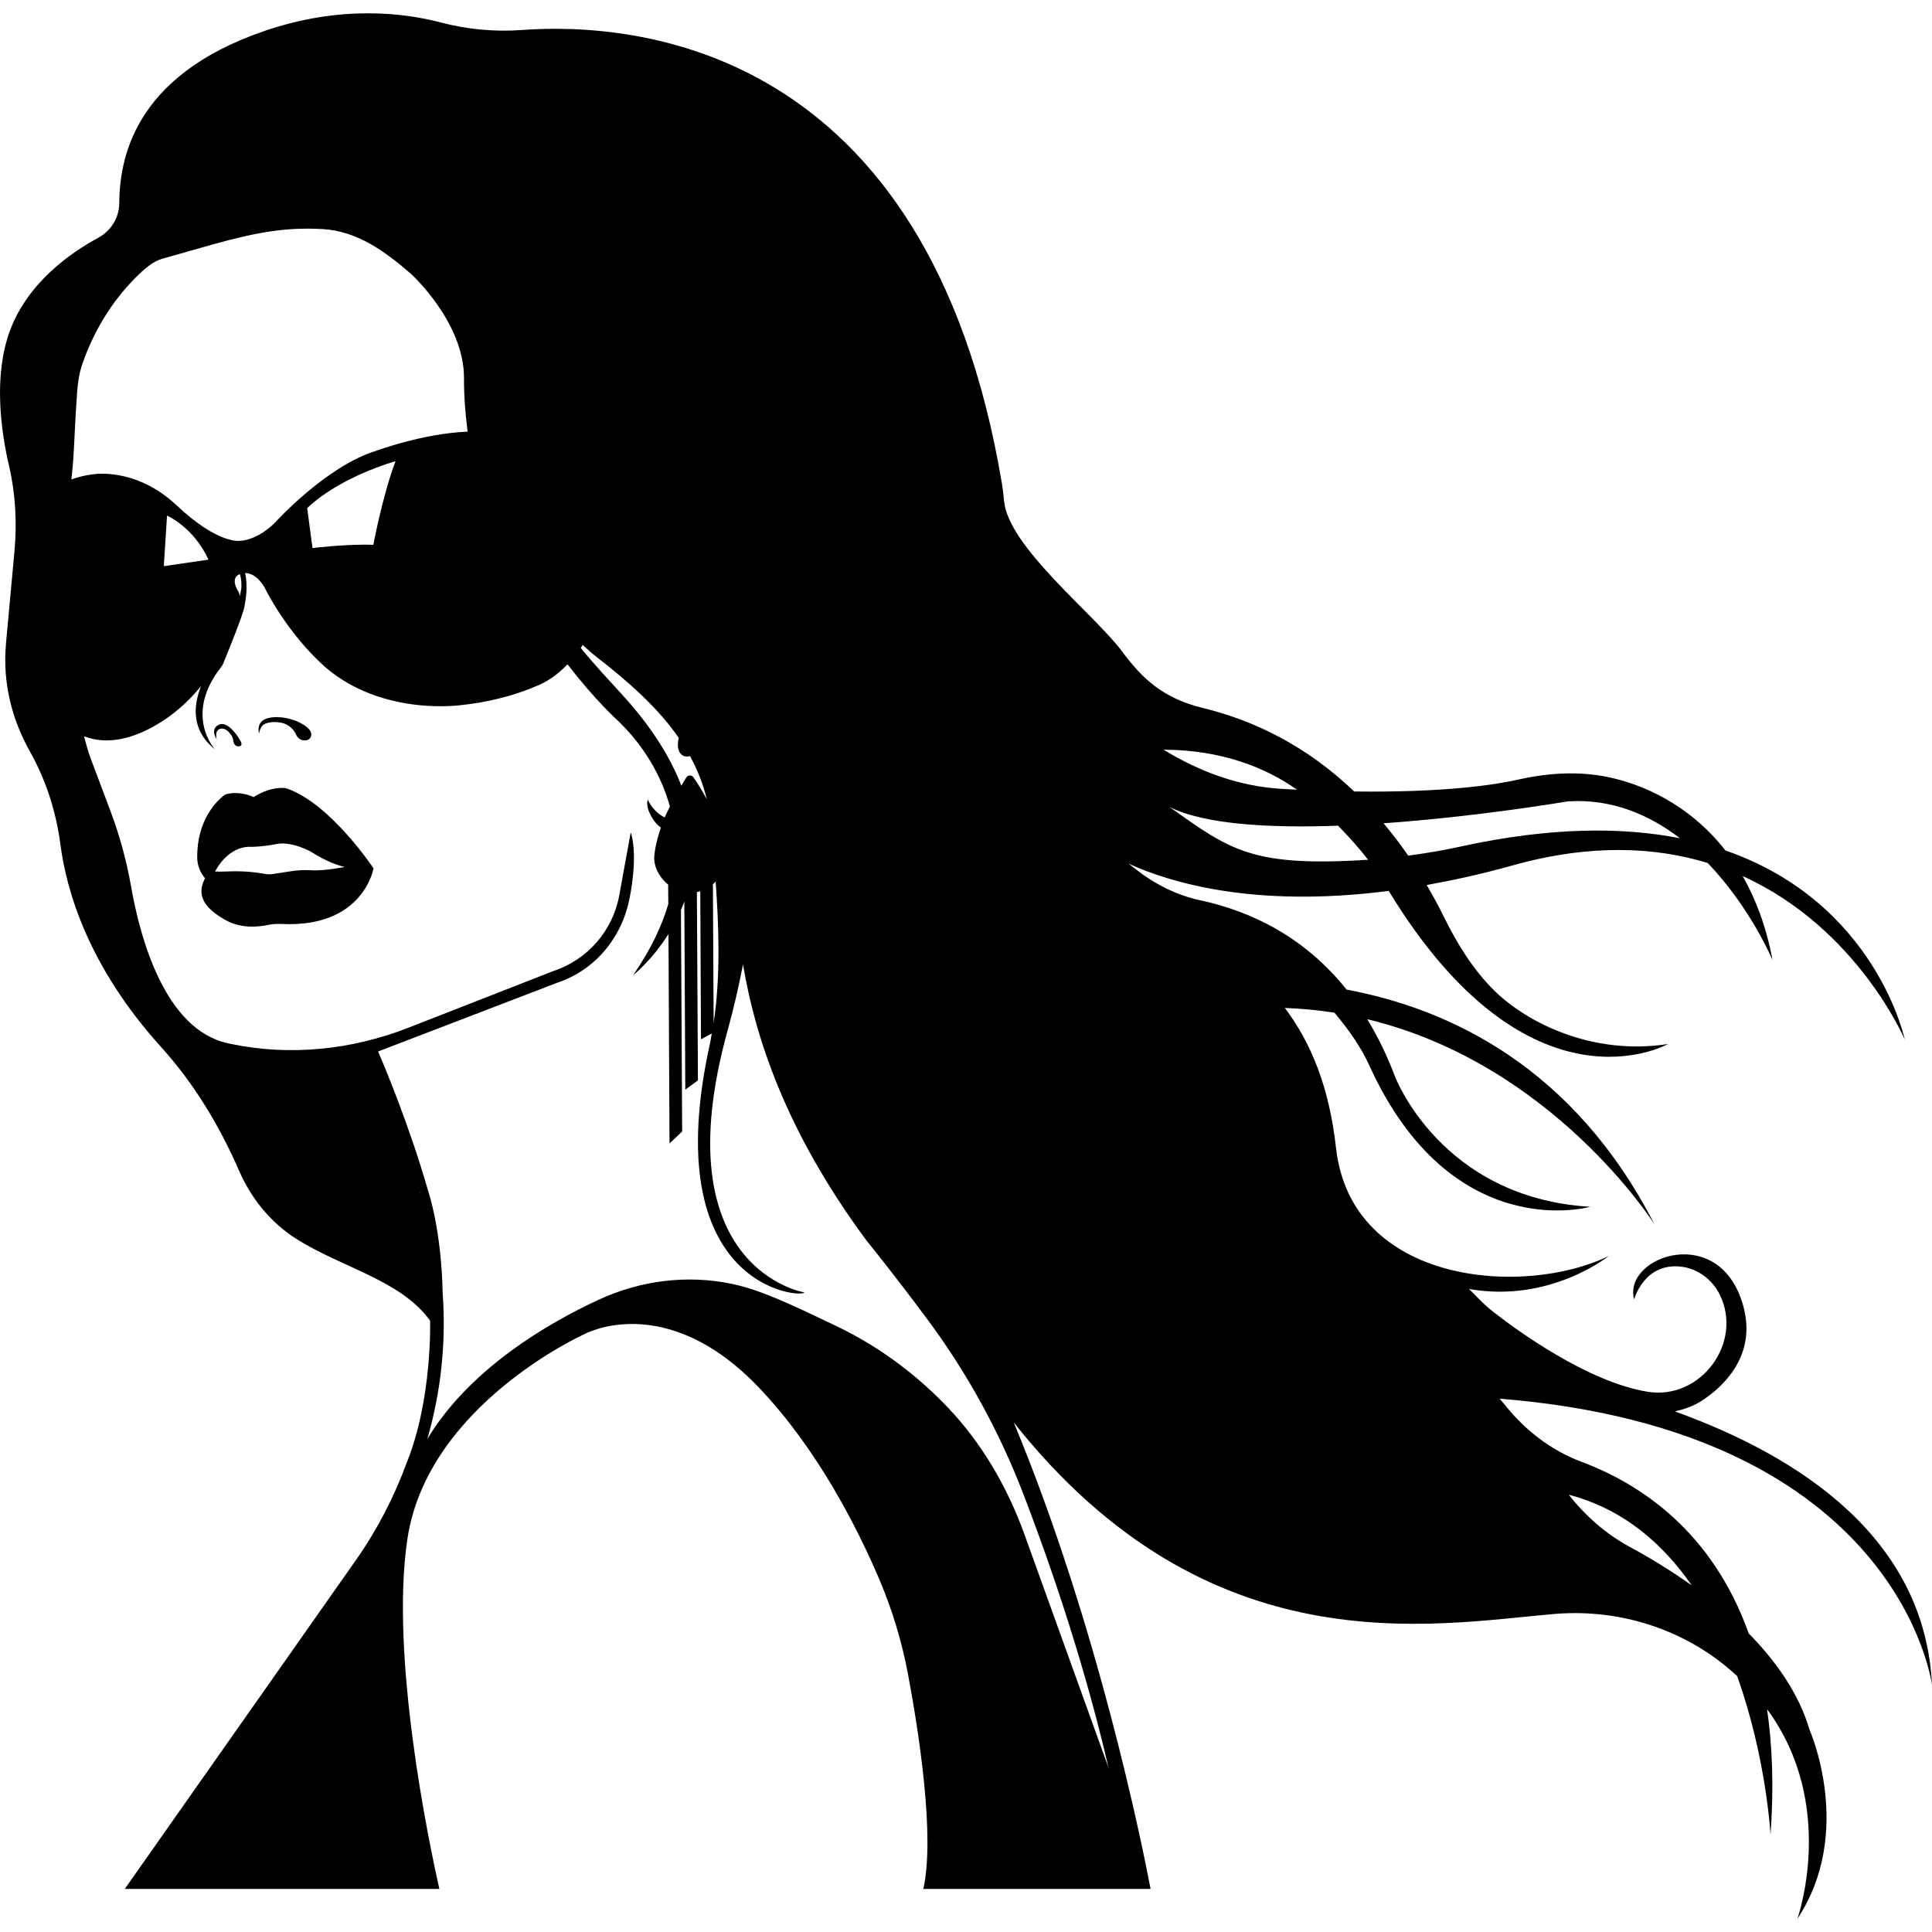 <svg id="girls" viewBox="0 0 24 24" xmlns="http://www.w3.org/2000/svg">
<path d="M3.569 9.797C3.554 9.792 3.539 9.789 3.524 9.788C3.466 9.785 3.323 9.791 3.151 9.902C3.151 9.902 3 9.824 2.825 9.862C2.806 9.866 2.789 9.875 2.774 9.887C2.693 9.952 2.445 10.187 2.45 10.654C2.45 10.748 2.486 10.838 2.547 10.91C2.442 11.111 2.52 11.27 2.799 11.428C2.997 11.54 3.217 11.514 3.329 11.49C3.386 11.478 3.445 11.475 3.503 11.478C4.516 11.526 4.64 10.787 4.64 10.787C4.64 10.787 4.112 9.989 3.569 9.797ZM3.626 10.821L3.385 10.858C3.357 10.863 3.327 10.862 3.299 10.857C3.139 10.828 2.977 10.818 2.815 10.826C2.764 10.828 2.712 10.829 2.671 10.826C2.859 10.484 3.119 10.52 3.119 10.52C3.119 10.52 3.26 10.52 3.441 10.484C3.622 10.448 3.859 10.578 3.859 10.578C4.044 10.696 4.184 10.747 4.281 10.77C4.136 10.795 4.001 10.819 3.847 10.81C3.773 10.806 3.699 10.81 3.626 10.821Z" />
<path d="M3.277 9C3.277 9 3.342 8.953 3.484 8.976C3.626 9 3.676 9.12 3.676 9.12C3.676 9.12 3.695 9.18 3.759 9.195C3.824 9.21 3.854 9.167 3.854 9.167C3.928 9.047 3.666 8.951 3.666 8.951C3.666 8.951 3.492 8.881 3.332 8.92C3.171 8.959 3.218 9.111 3.218 9.111C3.233 9.022 3.277 9 3.277 9Z" />
<path d="M2.759 9.051C2.831 9.053 2.891 9.149 2.895 9.183C2.898 9.217 2.91 9.276 2.968 9.271C3.026 9.265 2.988 9.206 2.988 9.206L2.956 9.153C2.956 9.153 2.827 8.947 2.716 9.004C2.604 9.062 2.692 9.183 2.692 9.183C2.66 9.043 2.759 9.051 2.759 9.051Z" />
<path d="M24 20.935C23.914 19.114 22.372 18.098 20.806 17.533C20.922 17.507 21.034 17.468 21.136 17.403C21.414 17.225 21.809 16.843 21.664 16.256C21.393 15.165 20.152 15.603 20.3 16.142C20.3 16.142 20.422 15.681 20.885 15.735C21.091 15.759 21.271 15.896 21.363 16.081C21.657 16.675 21.131 17.396 20.468 17.289C19.721 17.168 18.843 16.525 18.551 16.297C18.49 16.249 18.433 16.198 18.378 16.142C18.335 16.098 18.292 16.055 18.249 16.012C19.256 16.191 19.985 15.602 19.985 15.602C18.941 16.113 16.785 15.964 16.596 14.256C16.512 13.508 16.29 12.958 15.961 12.521C16.173 12.529 16.379 12.549 16.577 12.58C16.758 12.794 16.912 13.019 17.007 13.229C18.031 15.484 19.754 14.991 19.754 14.991C17.896 14.881 17.328 13.37 17.328 13.37C17.228 13.105 17.112 12.871 16.985 12.661C19.294 13.217 20.551 15.207 20.551 15.207C19.553 13.262 18.016 12.534 16.728 12.293C16.207 11.642 15.549 11.32 14.903 11.182C14.61 11.119 14.338 10.978 14.102 10.793L14.019 10.728C14.515 10.956 15.568 11.285 17.251 11.067C19.002 13.943 20.721 12.969 20.721 12.969C19.787 13.115 18.968 12.709 18.554 12.297C18.296 12.04 18.103 11.726 17.941 11.398C17.871 11.257 17.798 11.122 17.723 10.994C18.057 10.934 18.409 10.857 18.788 10.751C19.755 10.48 20.557 10.52 21.213 10.72C21.747 11.275 22.019 11.926 22.019 11.926C21.941 11.51 21.81 11.167 21.648 10.883C23.075 11.529 23.662 12.915 23.662 12.915C23.662 12.915 23.308 11.214 21.434 10.565C20.977 9.98 20.381 9.735 19.97 9.652C19.604 9.577 19.227 9.602 18.862 9.684C18.588 9.746 17.961 9.847 16.822 9.832C16.232 9.267 15.583 8.951 14.944 8.795C14.432 8.671 14.179 8.415 13.937 8.09C13.595 7.631 12.524 6.793 12.473 6.223C12.466 6.149 12.457 6.074 12.445 6C11.529 0.542 7.873 0.27 6.48 0.373C6.141 0.397 5.803 0.365 5.475 0.279C5.011 0.157 4.231 0.063 3.293 0.382C1.624 0.949 1.486 2.019 1.481 2.532C1.479 2.706 1.378 2.868 1.22 2.954C0.885 3.135 0.346 3.507 0.124 4.107C-0.084 4.668 0.011 5.35 0.112 5.786C0.193 6.133 0.212 6.49 0.18 6.845L0.074 7.997L0.074 8.006C0.032 8.467 0.142 8.926 0.369 9.33C0.572 9.691 0.699 10.088 0.752 10.5C0.826 11.061 1.093 12.002 1.999 13.004C2.409 13.457 2.725 13.981 2.969 14.541C3.119 14.886 3.361 15.186 3.677 15.387C4.244 15.748 4.977 15.899 5.343 16.406C5.343 16.406 5.372 17.376 5.054 18.166C4.898 18.592 4.687 19.003 4.418 19.385L1.55 23.465H5.458C5.329 22.894 4.842 20.571 5.061 19.117C5.311 17.45 7.256 16.575 7.256 16.575C7.256 16.575 8.265 16.012 9.436 17.246C10.156 18.005 10.648 18.974 10.919 19.61C11.083 19.993 11.203 20.39 11.28 20.8C11.416 21.525 11.616 22.815 11.47 23.465H14.293C14.196 22.956 13.646 20.202 12.593 17.67C15.017 20.728 17.785 20.18 19.3 20.05C20.015 19.988 20.732 20.179 21.313 20.601C21.316 20.604 21.32 20.606 21.324 20.609C21.417 20.677 21.5 20.748 21.579 20.82C21.943 21.833 21.994 22.793 21.994 22.793C22.037 22.204 22.017 21.688 21.951 21.232C22.83 22.424 22.328 23.835 22.328 23.835C23.041 22.759 22.48 21.491 22.48 21.491C22.346 21.036 22.061 20.634 21.723 20.291C21.271 19.025 20.38 18.433 19.641 18.157C19.279 18.021 18.965 17.782 18.719 17.483L18.63 17.375C23.614 17.774 24 20.935 24 20.935ZM19.474 9.955C20.029 9.919 20.493 10.125 20.869 10.413C20.153 10.272 19.262 10.272 18.149 10.515C17.922 10.565 17.705 10.601 17.493 10.629C17.394 10.484 17.291 10.352 17.187 10.227C18.38 10.143 19.474 9.955 19.474 9.955ZM16.622 10.257C16.756 10.394 16.888 10.541 16.995 10.68C15.547 10.773 15.282 10.559 14.527 10.024C14.966 10.244 15.78 10.288 16.622 10.257ZM16.112 9.81C16.052 9.807 15.992 9.804 15.929 9.8C15.389 9.77 14.894 9.582 14.454 9.313C15.178 9.315 15.726 9.537 16.112 9.81ZM8.856 10.985C8.868 10.975 8.879 10.963 8.89 10.951C8.928 11.476 8.954 12.128 8.865 12.707L8.856 10.987C8.856 10.986 8.856 10.986 8.856 10.985ZM7.239 8.012C7.292 8.061 7.344 8.109 7.397 8.15C7.808 8.469 8.172 8.79 8.432 9.166C8.414 9.243 8.414 9.325 8.462 9.37C8.492 9.399 8.531 9.403 8.572 9.393C8.662 9.559 8.734 9.736 8.78 9.929C8.734 9.843 8.679 9.75 8.614 9.656C8.594 9.626 8.547 9.625 8.527 9.656C8.503 9.691 8.486 9.725 8.464 9.76C8.332 9.418 8.106 9.046 7.745 8.647C7.565 8.449 7.381 8.255 7.214 8.048C7.223 8.036 7.231 8.024 7.239 8.012ZM0.896 5.867C0.908 5.75 0.916 5.629 0.922 5.5C0.932 5.271 0.945 5.05 0.959 4.859C0.968 4.742 0.986 4.626 1.025 4.515C1.163 4.12 1.381 3.755 1.679 3.454C1.797 3.334 1.91 3.243 2.014 3.215L2.63 3.04C3.206 2.879 3.564 2.821 4.011 2.846C4.436 2.87 4.786 3.124 5.104 3.401C5.104 3.401 5.769 4.002 5.764 4.702C5.763 4.925 5.781 5.138 5.807 5.347L5.809 5.362C5.257 5.384 4.682 5.597 4.682 5.597C4.058 5.784 3.424 6.484 3.424 6.484C3.191 6.721 2.981 6.718 2.981 6.718C2.981 6.718 2.715 6.767 2.198 6.281C1.682 5.794 1.15 5.893 1.15 5.893C1.15 5.893 1.034 5.903 0.886 5.956C0.892 5.902 0.896 5.867 0.896 5.867ZM4.913 5.729C4.748 6.171 4.638 6.768 4.638 6.768C4.316 6.755 3.882 6.808 3.882 6.808L3.816 6.312C4.233 5.916 4.913 5.729 4.913 5.729ZM2.995 7.326C2.995 7.326 2.989 7.361 2.979 7.406C2.974 7.389 2.973 7.371 2.965 7.355C2.852 7.177 2.969 7.137 2.969 7.137C2.973 7.135 2.977 7.135 2.982 7.133C2.997 7.197 3.005 7.263 2.995 7.326ZM2.59 6.952L2.035 7.033L2.075 6.405C2.076 6.405 2.406 6.549 2.59 6.952ZM5.214 14.818L5.214 14.816L5.245 14.807L5.214 14.818ZM12.714 18.563C13.218 19.877 13.554 21.027 13.77 21.958L12.717 19.036C12.507 18.463 12.196 17.928 11.775 17.485C11.44 17.133 10.985 16.758 10.394 16.475C9.85 16.215 9.464 16.028 9.098 15.95C8.539 15.832 7.96 15.905 7.441 16.144C6.795 16.442 5.831 17.008 5.308 17.876C5.48 17.284 5.543 16.67 5.499 16.063C5.483 15.287 5.327 14.816 5.315 14.782C5.091 14.001 4.786 13.268 4.697 13.062L6.922 12.208C7.398 12.05 7.732 11.639 7.823 11.146C7.823 11.146 7.928 10.662 7.84 10.351C7.839 10.348 7.834 10.348 7.833 10.352L7.692 11.125C7.611 11.564 7.298 11.923 6.871 12.064L5.073 12.767C4.369 13.042 3.6 13.123 2.86 12.966C2.851 12.964 2.841 12.962 2.831 12.96C2.051 12.79 1.742 11.663 1.627 11.006C1.571 10.689 1.485 10.373 1.37 10.069L1.137 9.45C1.099 9.35 1.07 9.249 1.045 9.147C1.349 9.263 1.666 9.164 1.935 9.009C2.153 8.883 2.342 8.716 2.498 8.522C2.406 8.751 2.366 9.067 2.67 9.308C2.67 9.308 2.277 8.886 2.746 8.288C2.757 8.275 2.765 8.261 2.772 8.245C2.817 8.135 3.016 7.649 3.036 7.538C3.05 7.463 3.083 7.29 3.045 7.119C3.189 7.116 3.285 7.295 3.285 7.295C3.285 7.295 3.552 7.853 4.041 8.288C4.765 8.908 5.744 8.757 5.744 8.757C5.969 8.734 6.33 8.671 6.7 8.507C6.835 8.447 6.95 8.357 7.05 8.252C7.396 8.703 7.678 8.955 7.678 8.955C7.985 9.25 8.211 9.618 8.322 10.02C8.299 10.065 8.274 10.114 8.257 10.154C8.257 10.154 8.121 10.097 8.047 9.933C8.033 9.972 8.043 10.038 8.059 10.075C8.102 10.175 8.144 10.23 8.21 10.281C8.136 10.496 8.128 10.629 8.128 10.629C8.116 10.772 8.197 10.905 8.3 10.989L8.302 11.23C8.226 11.489 8.095 11.78 7.865 12.114C7.865 12.114 8.097 11.932 8.304 11.603L8.317 14.204L8.474 14.056L8.459 11.305C8.474 11.271 8.487 11.235 8.501 11.198L8.513 13.536L8.67 13.421L8.657 11.082C8.672 11.08 8.685 11.075 8.699 11.071L8.708 12.911L8.842 12.838C8.835 12.872 8.831 12.909 8.824 12.943C8.137 16.009 9.973 16.13 9.992 16.055C9.992 16.055 8.211 15.764 9.044 12.781C9.118 12.514 9.178 12.246 9.23 11.98C9.378 12.864 9.748 14.037 10.761 15.406C10.761 15.406 11.097 15.819 11.518 16.386C12.014 17.053 12.416 17.787 12.714 18.563ZM21.015 19.694C20.741 19.499 20.473 19.339 20.249 19.218C19.951 19.057 19.696 18.833 19.488 18.568C20.16 18.744 20.654 19.172 21.015 19.694Z" />
</svg>
